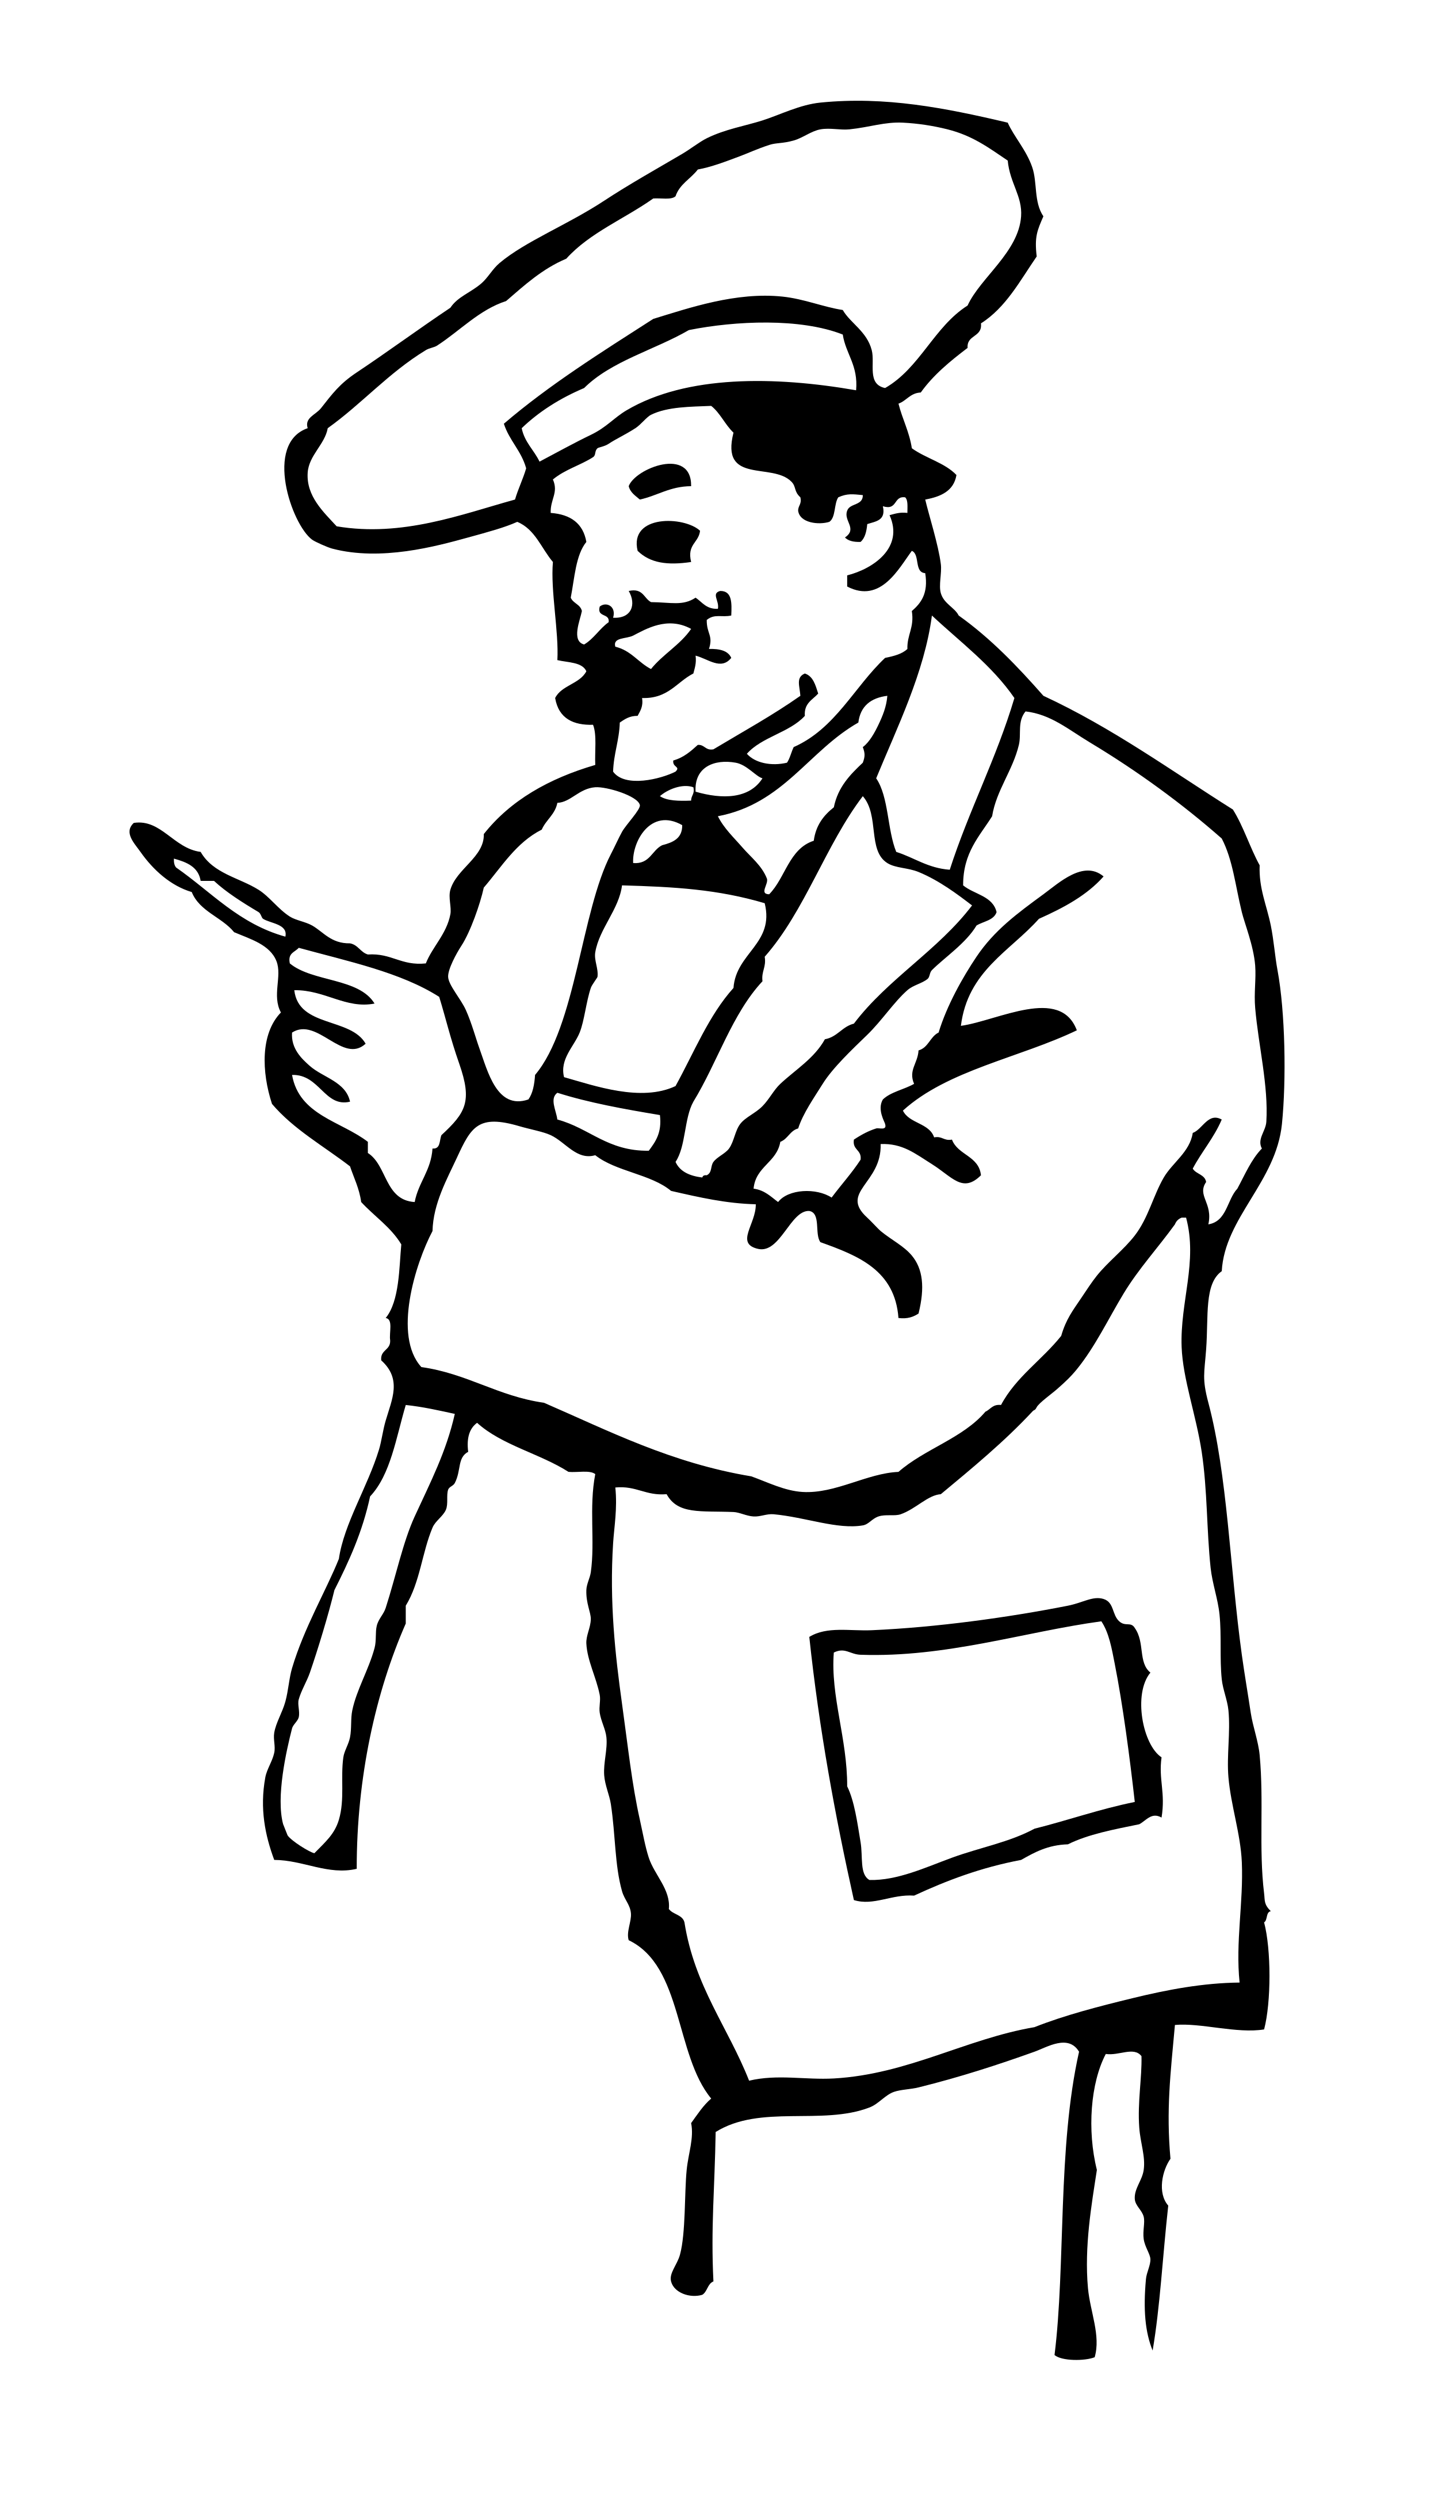 <?xml version="1.0" encoding="UTF-8"?>
<svg enable-background="new 0 0 154.8 269.04" version="1.1" viewBox="0 0 154.8 269.04" xml:space="preserve" xmlns="http://www.w3.org/2000/svg">
<g clip-rule="evenodd" fill-rule="evenodd">
	<path d="m108.48 13.2c0.675 1.512 2.007 2.951 2.64 4.8 0.569 1.662 0.151 3.733 1.2 5.28-0.662 1.524-0.971 2.189-0.72 4.32-1.795 2.604-3.306 5.494-6 7.2 0.168 1.529-1.538 1.182-1.44 2.64-1.861 1.418-3.671 2.888-5.04 4.8-1.147 0.053-1.517 0.883-2.399 1.2 0.415 1.665 1.161 2.999 1.439 4.8 1.483 1.077 3.557 1.564 4.801 2.88-0.285 1.715-1.669 2.332-3.36 2.64 0.363 1.586 1.423 4.866 1.68 6.96 0.119 0.966-0.252 2.253 0 3.12 0.336 1.153 1.49 1.532 1.92 2.4 3.458 2.463 6.348 5.493 9.12 8.64 7.434 3.447 13.724 8.037 20.4 12.24 1.143 1.816 1.83 4.089 2.88 6-0.099 2.497 0.745 4.24 1.2 6.48 0.334 1.647 0.44 3.297 0.72 4.8 0.841 4.52 0.958 11.855 0.479 16.56-0.636 6.257-6.154 10.07-6.479 15.84-1.896 1.345-1.417 4.816-1.68 8.399-0.19 2.591-0.46 3.132 0.239 5.761 2.061 7.737 2.319 17.843 3.601 27.119 0.28 2.033 0.643 4.131 0.96 6.24 0.227 1.51 0.817 3.043 0.96 4.561 0.473 5.034-0.115 10.024 0.479 14.88 0.098 0.791-0.043 1.154 0.721 1.92-0.551 0.09-0.32 0.96-0.721 1.2 0.771 2.904 0.771 8.614 0 11.52-2.926 0.481-6.848-0.737-9.6-0.479-0.482 5.314-0.952 9.131-0.48 14.399-0.878 1.229-1.437 3.671-0.239 5.04-0.612 5.519-0.872 10.858-1.681 15.601-0.815-2.017-1.018-4.411-0.72-7.681 0.067-0.743 0.503-1.485 0.48-2.16-0.019-0.55-0.601-1.31-0.721-2.159-0.123-0.88 0.158-1.777 0-2.4-0.187-0.738-0.911-1.164-0.96-1.92-0.071-1.123 0.803-1.985 0.96-3.12 0.205-1.474-0.355-2.855-0.479-4.56-0.2-2.737 0.301-5.368 0.24-7.681-0.812-1.073-2.425-0.019-3.841-0.24-1.648 3.124-2.025 8.219-0.96 12.48-0.565 3.687-1.37 8.233-0.96 12.72 0.233 2.547 1.401 5.106 0.721 7.44-1.063 0.42-3.563 0.423-4.32-0.24 1.208-9.712 0.302-22.25 2.64-32.64-1.162-1.929-3.447-0.484-4.8 0-3.91 1.4-7.982 2.727-12.479 3.84-0.871 0.215-1.891 0.222-2.641 0.479-0.957 0.33-1.64 1.296-2.64 1.681-5.123 1.97-11.763-0.362-16.56 2.64-0.1 6.119-0.53 10.24-0.24 16.08-0.636 0.243-0.65 1.109-1.2 1.44-1.299 0.389-3.036-0.189-3.36-1.44-0.232-0.898 0.657-1.769 0.96-2.88 0.631-2.317 0.471-6.664 0.72-9.12 0.188-1.853 0.802-3.409 0.48-5.04 0.674-0.926 1.296-1.904 2.16-2.64-3.916-4.725-3.038-14.242-8.88-17.04-0.285-0.88 0.307-1.988 0.24-2.88-0.071-0.941-0.696-1.465-0.96-2.4-0.792-2.806-0.689-5.964-1.2-9.36-0.148-0.982-0.646-2.049-0.72-3.12-0.093-1.361 0.375-2.766 0.24-4.079-0.09-0.877-0.584-1.726-0.72-2.641-0.096-0.646 0.116-1.324 0-1.92-0.37-1.892-1.341-3.671-1.44-5.52-0.047-0.881 0.468-1.709 0.48-2.641 9e-3 -0.739-0.527-1.677-0.48-3.12 0.021-0.648 0.391-1.293 0.48-1.92 0.472-3.312-0.217-6.957 0.48-10.56-0.58-0.46-1.929-0.151-2.88-0.24-3.073-1.968-7.204-2.876-9.84-5.28-0.788 0.572-1.156 1.563-0.96 3.12-1.184 0.639-0.727 1.969-1.44 3.36-0.167 0.327-0.604 0.382-0.72 0.72-0.206 0.604 0.032 1.533-0.24 2.16-0.313 0.721-1.128 1.181-1.44 1.92-1.132 2.683-1.342 5.894-2.88 8.4v1.92c-3.229 7.351-5.29 16.537-5.28 26.399-3.096 0.719-5.733-0.944-8.88-0.96-0.975-2.627-1.579-5.518-0.96-8.88 0.166-0.9 0.755-1.703 0.96-2.64 0.155-0.709-0.121-1.433 0-2.16 0.182-1.101 0.869-2.154 1.2-3.36 0.324-1.179 0.401-2.53 0.72-3.6 1.307-4.384 3.671-8.347 5.04-11.76 0.546-3.781 3.102-7.756 4.32-11.76 0.276-0.906 0.408-2.058 0.72-3.12 0.675-2.301 1.764-4.46-0.48-6.48-0.126-1.166 1.021-1.06 0.96-2.16-0.128-0.832 0.356-2.276-0.48-2.399 1.501-1.833 1.444-5.487 1.68-7.92-1.11-1.85-2.898-3.021-4.32-4.56-0.202-1.478-0.78-2.58-1.2-3.84-2.848-2.192-6.089-3.991-8.4-6.72-1.126-3.432-1.256-7.566 0.96-9.84-0.99-1.826 0.157-3.891-0.479-5.52-0.694-1.776-2.806-2.376-4.56-3.12-1.327-1.633-3.708-2.212-4.56-4.32-2.252-0.663-4.15-2.369-5.52-4.32-0.647-0.922-1.836-2.083-0.72-3.12 2.95-0.451 4.281 2.745 7.2 3.12 1.339 2.347 4.153 2.766 6.24 4.08 1.185 0.746 2.091 2.069 3.36 2.88 0.629 0.402 1.69 0.558 2.4 0.96 1.214 0.688 2.029 1.953 4.08 1.92 0.878 0.162 1.116 0.964 1.92 1.2 2.567-0.168 3.562 1.238 6.24 0.96 0.708-1.795 2.233-3.153 2.64-5.28 0.146-0.767-0.242-1.793 0-2.64 0.653-2.28 3.681-3.53 3.6-6 2.859-3.621 6.987-5.973 12-7.44-0.07-1.45 0.192-3.232-0.24-4.32-2.103 0.06-3.699-0.654-4.08-2.88 0.691-1.389 2.652-1.508 3.36-2.88-0.445-0.995-1.953-0.927-3.12-1.2 0.17-3.063-0.749-7.492-0.48-10.56-1.25-1.47-1.91-3.53-3.84-4.32-1.35 0.611-3.103 1.081-5.28 1.68-3.451 0.95-9.384 2.584-14.64 1.2-0.515-0.136-1.851-0.734-2.16-0.96-2.203-1.612-5.221-10.353-0.48-12-0.355-1.14 0.851-1.414 1.44-2.16 1.229-1.558 1.991-2.609 3.84-3.84 3.31-2.203 6.65-4.665 10.08-6.96 0.811-1.216 2.178-1.612 3.36-2.64 0.689-0.6 1.177-1.531 1.92-2.16 2.781-2.352 7.294-4.099 11.28-6.72 2.681-1.763 5.498-3.333 8.4-5.04 0.897-0.528 1.86-1.293 2.64-1.68 1.986-0.985 4.168-1.335 6-1.92 1.904-0.608 4.008-1.697 6.24-1.92 6.976-0.698 13.399 0.564 20.159 2.16zm-4.32 19.68c1.369-2.994 5.496-5.756 5.761-9.6 0.149-2.182-1.21-3.559-1.44-6-2.15-1.457-3.813-2.687-6.48-3.36-1.559-0.394-3.211-0.64-4.8-0.72-1.966-0.1-3.564 0.493-5.76 0.72-0.982 0.102-2.081-0.186-3.12 0-0.998 0.179-1.894 0.924-2.88 1.2-1.236 0.346-1.866 0.226-2.64 0.48-1.313 0.431-2.191 0.851-3.12 1.2-1.642 0.618-3.13 1.184-4.56 1.44-0.759 1.001-1.958 1.562-2.4 2.88-0.455 0.426-1.585 0.175-2.4 0.24-3.09 2.19-6.862 3.698-9.36 6.48-2.588 1.092-4.505 2.855-6.48 4.56-2.874 0.921-4.964 3.199-7.44 4.8-0.304 0.197-0.815 0.245-1.2 0.48-4.034 2.458-6.896 5.785-10.56 8.4-0.312 1.756-2.041 2.923-2.16 4.8-0.16 2.516 1.691 4.21 3.12 5.76 7.092 1.188 13.427-1.288 19.2-2.88 0.344-1.176 0.856-2.185 1.2-3.36-0.515-1.885-1.816-2.984-2.4-4.8 4.912-4.208 10.527-7.713 16.08-11.28 3.825-1.167 8.906-2.928 13.92-2.4 2.342 0.247 4.384 1.125 6.48 1.44 0.813 1.417 2.593 2.293 3.12 4.32 0.374 1.44-0.536 3.668 1.439 4.08 3.762-2.16 5.261-6.585 8.881-8.88zm-30 2.64c-3.696 2.144-8.354 3.326-11.28 6.24-2.583 1.096-4.843 2.517-6.72 4.32 0.313 1.527 1.327 2.353 1.92 3.6 1.805-0.958 3.811-2.059 5.52-2.88 1.707-0.82 2.5-1.847 3.84-2.64 6.463-3.823 15.973-3.681 24.72-2.16 0.234-2.714-1.099-3.861-1.439-6-4.574-1.794-11.537-1.482-16.561-0.48zm11.76 19.44c-6e-3 -0.565 0.413-0.707 0.239-1.44-0.72-0.656-0.421-1.129-0.96-1.68-2.074-2.124-7.666 0.329-6.239-5.28-0.907-0.854-1.418-2.103-2.4-2.88-2.189 0.096-4.702 0.075-6.48 0.96-0.484 0.241-1.074 1.051-1.68 1.44-1.21 0.776-2.034 1.117-2.88 1.68-0.452 0.301-1.087 0.377-1.2 0.479-0.348 0.319-0.136 0.737-0.48 0.96-1.35 0.875-2.993 1.302-4.32 2.4 0.624 1.435-0.288 2.099-0.24 3.6 2.163 0.157 3.498 1.142 3.84 3.12-1.148 1.413-1.261 3.859-1.68 6 0.257 0.623 1.043 0.717 1.2 1.44-0.175 0.945-1.182 3.225 0.24 3.6 1.055-0.625 1.656-1.704 2.64-2.4 0.141-1.021-1.296-0.464-0.96-1.68 0.695-0.575 1.811-0.034 1.44 1.2 1.987 0.117 2.525-1.435 1.68-2.88 1.546-0.347 1.618 0.781 2.4 1.2 2.163 0.02 3.424 0.438 4.8-0.48 0.718 0.482 1.147 1.253 2.4 1.2 0.184-0.856-0.743-1.648 0.24-1.92 1.307-0.026 1.259 1.301 1.2 2.64-1.001 0.231-1.799-0.223-2.64 0.48-0.014 1.508 0.719 1.639 0.24 3.12 1.152-0.032 2.058 0.183 2.4 0.96-1.103 1.377-2.488 0.104-3.84-0.24 0.105 0.825-0.095 1.345-0.24 1.92-1.801 0.919-2.708 2.732-5.52 2.64 0.139 0.939-0.207 1.394-0.48 1.92-0.89-9e-3 -1.392 0.369-1.92 0.72-0.06 1.941-0.66 3.341-0.72 5.281 1.279 1.778 5.167 0.793 6.72 0 0.587-0.566-0.358-0.447-0.24-1.2 1.124-0.316 1.887-0.993 2.64-1.68 0.759-0.04 0.802 0.638 1.68 0.48 3.152-1.889 6.405-3.676 9.36-5.76-0.077-1.074-0.506-1.979 0.48-2.4 0.905 0.294 1.146 1.254 1.439 2.16-0.604 0.676-1.536 1.023-1.439 2.4-1.642 1.799-4.626 2.254-6.24 4.08 0.902 1.013 2.666 1.351 4.32 0.96 0.322-0.478 0.457-1.143 0.72-1.68 4.494-1.986 6.502-6.458 9.84-9.6 0.934-0.187 1.827-0.413 2.4-0.96-0.043-1.562 0.761-2.279 0.479-4.08 0.983-0.857 1.796-1.885 1.44-4.08-1.211-0.07-0.537-2.023-1.44-2.4-1.414 1.899-3.354 5.719-6.96 3.84v-1.2c2.784-0.702 6.14-2.967 4.561-6.48 0.574-0.145 1.095-0.345 1.92-0.24-3e-3 -0.638 0.091-1.371-0.24-1.68-1.297-0.177-0.784 1.456-2.4 0.96 0.353 1.552-0.774 1.625-1.68 1.92-0.076 0.804-0.247 1.513-0.72 1.92-0.744 0.024-1.331-0.108-1.68-0.48 1.392-0.941-0.192-1.802 0.239-2.88 0.283-0.837 1.715-0.525 1.681-1.68-1.102-0.104-1.666-0.193-2.641 0.24-0.475 0.725-0.254 2.146-0.96 2.64-1.126 0.352-3.186 0.139-3.359-1.2zm8.4 28.8c1.365 1.995 1.185 5.535 2.16 7.92 1.947 0.613 3.378 1.742 5.76 1.92 2.068-6.412 5.014-11.947 6.96-18.48-2.413-3.507-5.82-6.02-8.88-8.88-0.799 6.117-3.757 12.056-6 17.52zm-26.16-15.36c-0.745 0.378-2.22 0.159-1.92 1.2 1.687 0.394 2.466 1.694 3.84 2.4 1.284-1.596 3.151-2.609 4.32-4.32-2.559-1.402-4.899 0.038-6.24 0.72zm24.24 9.36c-5.359 3.04-8.054 8.746-15.12 10.08 0.642 1.298 1.721 2.298 2.641 3.36 0.92 1.063 2.09 1.942 2.64 3.36 0.188 0.592-0.872 1.661 0.24 1.68 1.752-1.767 2.137-4.903 4.8-5.76 0.226-1.695 1.089-2.751 2.16-3.6 0.445-2.194 1.762-3.518 3.12-4.8 0.25-0.68 0.25-1 0-1.68 0.729-0.54 1.291-1.586 1.68-2.4 0.45-0.945 0.871-1.945 0.96-3.12-1.776 0.225-2.899 1.102-3.121 2.88zm40.8 50.16c0.815-1.505 1.495-3.146 2.641-4.32-0.548-1.021 0.416-1.851 0.479-2.88 0.239-3.859-0.842-8.148-1.2-12.24-0.144-1.643 0.111-3.116 0-4.56-0.165-2.145-1.138-4.523-1.439-5.76-0.704-2.884-0.967-5.628-2.16-7.92-4.263-3.754-9.117-7.29-14.16-10.32-2.372-1.425-4.236-3.045-6.96-3.36-0.902 1.082-0.44 2.428-0.72 3.6-0.657 2.756-2.434 4.902-2.88 7.68-1.356 2.165-3.136 3.905-3.12 7.44 1.182 0.978 3.192 1.128 3.6 2.88-0.304 0.896-1.415 0.985-2.16 1.44-1.134 1.906-3.443 3.444-4.8 4.8-0.272 0.273-0.208 0.745-0.479 0.96-0.634 0.501-1.528 0.645-2.16 1.2-1.434 1.26-2.765 3.293-4.32 4.8-1.628 1.577-3.729 3.559-4.8 5.28-0.923 1.484-2.122 3.175-2.64 4.8-0.886 0.235-1.105 1.135-1.921 1.44-0.391 2.249-2.653 2.626-2.88 5.04 1.203 0.158 1.856 0.864 2.641 1.44 1.091-1.419 4.124-1.549 5.76-0.48 1.024-1.376 2.172-2.628 3.12-4.08 0.135-1.095-0.905-1.015-0.72-2.16 0.917-0.599 1.605-0.947 2.399-1.2 0.297-0.094 1.188 0.276 0.96-0.48-0.032-0.212-0.887-1.556-0.24-2.64 0.857-0.823 2.294-1.066 3.36-1.68-0.635-1.485 0.396-2.177 0.48-3.6 1.069-0.291 1.238-1.481 2.159-1.92 0.877-2.902 2.596-5.953 4.08-8.16 1.919-2.853 4.38-4.654 7.2-6.72 1.681-1.231 4.332-3.725 6.48-1.92-1.8 2.04-4.306 3.375-6.96 4.56-3.132 3.509-7.666 5.614-8.4 11.52 4.005-0.568 10.695-4.298 12.48 0.48-6.165 2.956-13.949 4.291-18.721 8.64 0.675 1.405 2.839 1.322 3.36 2.88 0.89-0.17 1.03 0.41 1.92 0.24 0.632 1.688 2.902 1.738 3.12 3.84-1.969 1.955-3.064 0.193-5.28-1.2-1.824-1.146-3.171-2.259-5.52-2.16 0.152 4.234-4.493 5.153-1.44 7.92 0.458 0.416 1.17 1.219 1.44 1.44 1.2 0.983 2.493 1.601 3.359 2.64 1.19 1.429 1.423 3.421 0.721 6.24-0.534 0.347-1.157 0.603-2.16 0.48-0.378-5.143-4.333-6.707-8.4-8.16-0.66-0.86 0.088-3.128-1.2-3.36-2.035-0.116-3.128 4.633-5.52 4.08-2.499-0.578-0.198-2.672-0.24-4.8-3.194-0.081-6.006-0.728-9.12-1.44-2.182-1.818-5.928-2.072-8.16-3.84-2.001 0.58-3.177-1.405-4.8-2.16-0.81-0.377-2.217-0.624-3.36-0.96-4.439-1.308-5.199 0.07-6.72 3.36-1.062 2.297-2.568 4.951-2.64 7.92-1.846 3.493-4.28 11.271-1.2 14.64 4.976 0.704 8.224 3.137 13.2 3.841 7.032 3.047 13.678 6.481 22.32 7.92 1.773 0.637 3.594 1.566 5.52 1.68 3.551 0.209 6.909-2.016 10.32-2.16 2.808-2.472 6.938-3.621 9.359-6.479 0.554-0.247 0.774-0.826 1.681-0.721 1.611-3.028 4.426-4.854 6.479-7.439 0.519-1.803 1.251-2.727 2.16-4.08 0.555-0.826 1.13-1.715 1.68-2.4 1.2-1.495 2.909-2.801 4.08-4.32 1.463-1.896 1.98-4.28 3.12-6.24 0.929-1.598 2.807-2.746 3.12-4.8 1.049-0.372 1.663-2.253 3.12-1.44-0.835 1.965-2.151 3.449-3.12 5.28 0.354 0.606 1.304 0.616 1.44 1.44-1.014 1.493 0.754 2.227 0.239 4.56 2-0.32 2-2.64 3.12-3.84zm-54-45.84c-2.292-0.415-4.48 0.451-4.32 3.12 2.88 0.836 5.782 0.788 7.2-1.44-0.716-0.198-1.669-1.461-2.88-1.68zm-8.16 3.6c0.767 0.513 2.031 0.529 3.36 0.48-5e-3 -0.565 0.414-0.707 0.24-1.44-1.201-0.426-2.799 0.249-3.6 0.96zm-5.28 6.24c0.429-0.825 0.818-1.708 1.2-2.4 0.429-0.777 2.013-2.407 1.92-2.88-0.191-0.979-3.584-2.009-4.8-1.92-1.762 0.129-2.634 1.622-4.08 1.68-0.252 1.268-1.221 1.819-1.68 2.88-2.767 1.394-4.317 4.003-6.24 6.24-0.404 1.832-1.462 4.803-2.4 6.24-0.553 0.846-1.471 2.536-1.44 3.36 0.034 0.903 1.375 2.376 1.92 3.6 0.624 1.398 1.078 3.084 1.44 4.08 0.899 2.472 1.883 6.68 5.28 5.52 0.471-0.649 0.647-1.592 0.72-2.64 4.404-5.21 4.954-17.596 8.16-23.76zm16.56 11.04c0.186 1.146-0.375 1.545-0.24 2.64-3.283 3.516-4.856 8.743-7.439 12.96-1.005 1.795-0.793 4.807-1.92 6.48 0.471 1.049 1.525 1.514 2.88 1.68 0.053-0.188 0.201-0.279 0.48-0.24 0.609-0.307 0.382-0.979 0.72-1.44 0.397-0.542 1.283-0.89 1.68-1.44 0.542-0.75 0.639-1.9 1.2-2.64 0.556-0.733 1.637-1.145 2.399-1.92 0.742-0.754 1.211-1.738 1.92-2.4 1.651-1.542 3.657-2.74 4.801-4.8 1.354-0.245 1.84-1.359 3.12-1.68 3.655-4.824 9.064-7.895 12.72-12.72-1.531-1.171-3.517-2.68-5.76-3.6-1.169-0.479-2.466-0.397-3.36-0.96-2.156-1.356-0.826-5.133-2.64-7.2-4.014 5.265-6.213 12.347-10.56 17.28zm-14.16-10.08c1.813 0.134 1.995-1.365 3.12-1.92 1.141-0.299 2.177-0.703 2.16-2.16-3.395-1.938-5.422 1.799-5.28 4.08zm-49.2 0.48c3.779 2.621 6.75 6.05 11.76 7.44 0.297-1.36-1.586-1.405-2.4-1.92-0.17-0.108-0.243-0.579-0.48-0.72-1.783-1.06-3.521-2.166-4.8-3.36h-1.44c-0.245-1.515-1.5-2.02-2.88-2.4-0.018 0.418 0.053 0.746 0.24 0.96zm48 1.92c-0.323 2.591-2.452 4.656-2.88 7.2-0.147 0.876 0.354 1.736 0.24 2.64-0.014 0.109-0.603 0.853-0.72 1.2-0.506 1.5-0.691 3.535-1.2 4.8-0.604 1.502-2.173 2.861-1.68 4.8 3.28 0.924 8.294 2.708 12 0.96 1.991-3.609 3.583-7.616 6.24-10.56 0.262-3.789 4.438-4.77 3.359-9.12-5.055-1.496-9.693-1.761-15.359-1.92zm-20.4 28.32c0.882 0.083 0.726-0.875 0.96-1.44 2.618-2.418 3.336-3.628 1.92-7.68-0.997-2.853-1.422-4.796-2.16-7.2-4.149-2.651-9.785-3.814-15.12-5.28-0.407 0.473-1.209 0.55-0.96 1.68 2.451 2.028 7.425 1.534 9.12 4.32-3.105 0.602-5.323-1.481-8.64-1.44 0.454 4.025 6.052 2.908 7.68 5.76-2.455 2.251-5.211-2.932-7.92-1.2-0.128 1.72 1.024 2.813 1.92 3.6 1.415 1.243 3.873 1.699 4.32 3.84-2.75 0.646-3.257-2.965-6.24-2.88 0.765 4.354 5.269 4.971 8.16 7.2v1.2c2.1 1.339 1.8 5.08 5.04 5.28 0.413-2.15 1.756-3.36 1.92-5.76zm13.44-6c-0.86 0.626-0.134 1.881 0 2.88 3.473 0.927 5.384 3.416 9.84 3.36 0.715-0.964 1.432-1.928 1.2-3.84-3.842-0.64-7.639-1.32-11.04-2.4zm67.2 13.44c-0.346 0.134-0.585 0.375-0.72 0.72-1.821 2.524-3.906 4.773-5.52 7.439-1.641 2.71-3.068 5.735-5.04 8.16-0.653 0.803-1.286 1.396-2.16 2.16-0.588 0.514-1.917 1.458-2.16 1.92-0.218 0.413-0.221 0.201-0.48 0.48-3.027 3.252-6.55 6.145-9.84 8.88-1.426 0.105-2.652 1.569-4.319 2.16-0.656 0.231-1.638-0.025-2.4 0.239-0.73 0.254-1.029 0.85-1.68 0.96-2.74 0.467-6.146-0.879-9.601-1.199-0.738-0.069-1.436 0.284-2.16 0.239-0.778-0.048-1.522-0.454-2.159-0.479-3.534-0.144-5.989 0.295-7.2-1.92-2.277 0.196-3.227-0.934-5.521-0.721 0.232 2.296-0.127 4.23-0.24 6-0.404 6.334 0.226 12.006 0.96 17.28 0.656 4.713 1.058 8.628 1.92 12.48 0.301 1.346 0.565 2.869 0.96 4.08 0.609 1.864 2.375 3.436 2.16 5.52 0.434 0.606 1.474 0.606 1.68 1.44 1.092 6.907 4.699 11.301 6.96 17.04 3.055-0.729 6.062-0.067 9.12-0.24 7.977-0.452 14.222-4.268 21.6-5.521 3.222-1.28 6.911-2.231 10.561-3.12 3.757-0.915 7.556-1.639 11.52-1.68-0.455-4.39 0.428-8.614 0.24-12.96-0.132-3.045-1.173-6.069-1.44-9.12-0.204-2.331 0.229-4.83 0-7.2-0.109-1.127-0.605-2.251-0.72-3.359-0.235-2.274-8e-3 -4.655-0.24-6.96-0.17-1.689-0.778-3.335-0.96-5.04-0.436-4.087-0.335-8.334-0.96-12.48-0.589-3.906-2.032-7.842-2.16-11.279-0.18-4.865 1.757-9.168 0.48-13.92h-0.48zm-83.52 20.16c-1.044 3.516-1.626 7.494-3.84 9.84-0.815 3.825-2.282 6.998-3.84 10.08-0.639 2.635-1.773 6.366-2.64 8.881-0.325 0.944-0.935 1.921-1.2 2.88-0.159 0.572 0.143 1.275 0 1.92-0.09 0.407-0.619 0.805-0.72 1.2-0.623 2.428-1.75 7.403-0.96 10.319-0.02-0.072 0.459 1.17 0.48 1.2 0.41 0.596 2.302 1.784 2.88 1.92 1.2-1.227 2.18-2.054 2.64-3.6 0.653-2.196 0.166-4.512 0.48-6.721 0.102-0.712 0.56-1.359 0.72-2.159 0.186-0.93 0.055-1.982 0.24-2.881 0.46-2.24 1.765-4.363 2.4-6.72 0.219-0.811 0.064-1.693 0.24-2.399 0.191-0.768 0.73-1.207 0.96-1.921 1.102-3.42 1.858-7.092 3.12-9.84 1.705-3.713 3.396-6.942 4.32-11.04-1.707-0.37-3.403-0.76-5.28-0.96z"/>
	<path d="m74.4 52.32c-2.301 0.019-3.616 1.024-5.52 1.44-0.472-0.408-1.023-0.736-1.2-1.44 0.71-1.929 6.781-4.29 6.72 0z"/>
	<path d="m75.36 57.12c-0.14 1.3-1.429 1.451-0.96 3.36-2.551 0.378-4.406 0.125-5.76-1.2-0.944-3.936 5.037-3.744 6.72-2.16z"/>
	<path d="m122.16 175.2c1.113 1.572 0.337 3.703 1.681 4.801-1.897 2.293-0.83 7.795 1.199 9.119-0.333 2.411 0.442 3.779 0 6.48-1.076-0.615-1.65 0.325-2.399 0.72-2.723 0.558-5.491 1.069-7.68 2.16-2.176 0.064-3.608 0.872-5.04 1.68-4.312 0.809-8.022 2.218-11.521 3.841-2.411-0.175-4.354 1.14-6.479 0.479-2.012-9.029-3.737-18.344-4.801-28.32 1.902-1.169 4.358-0.616 6.721-0.72 6.987-0.308 14.671-1.368 21.12-2.64 1.63-0.322 2.688-1.082 3.84-0.721 1.148 0.361 0.894 1.684 1.68 2.4 0.68 0.62 1.24 0 1.68 0.72zm-29.52 2.88c-1.154-0.039-1.662-0.833-2.88-0.239-0.37 4.698 1.458 9.255 1.439 14.399 0.786 1.599 1.087 3.885 1.44 6 0.27 1.613-0.122 3.475 0.96 4.08 3.006 0.073 6.027-1.356 8.88-2.399 2.983-1.091 6.184-1.662 8.88-3.12 3.646-0.915 7.008-2.112 10.8-2.88-0.548-4.883-1.295-10.5-2.16-14.881-0.316-1.604-0.603-3.315-1.439-4.56-8.29 1.13-16.71 3.92-25.92 3.6z"/>
</g>
</svg>
